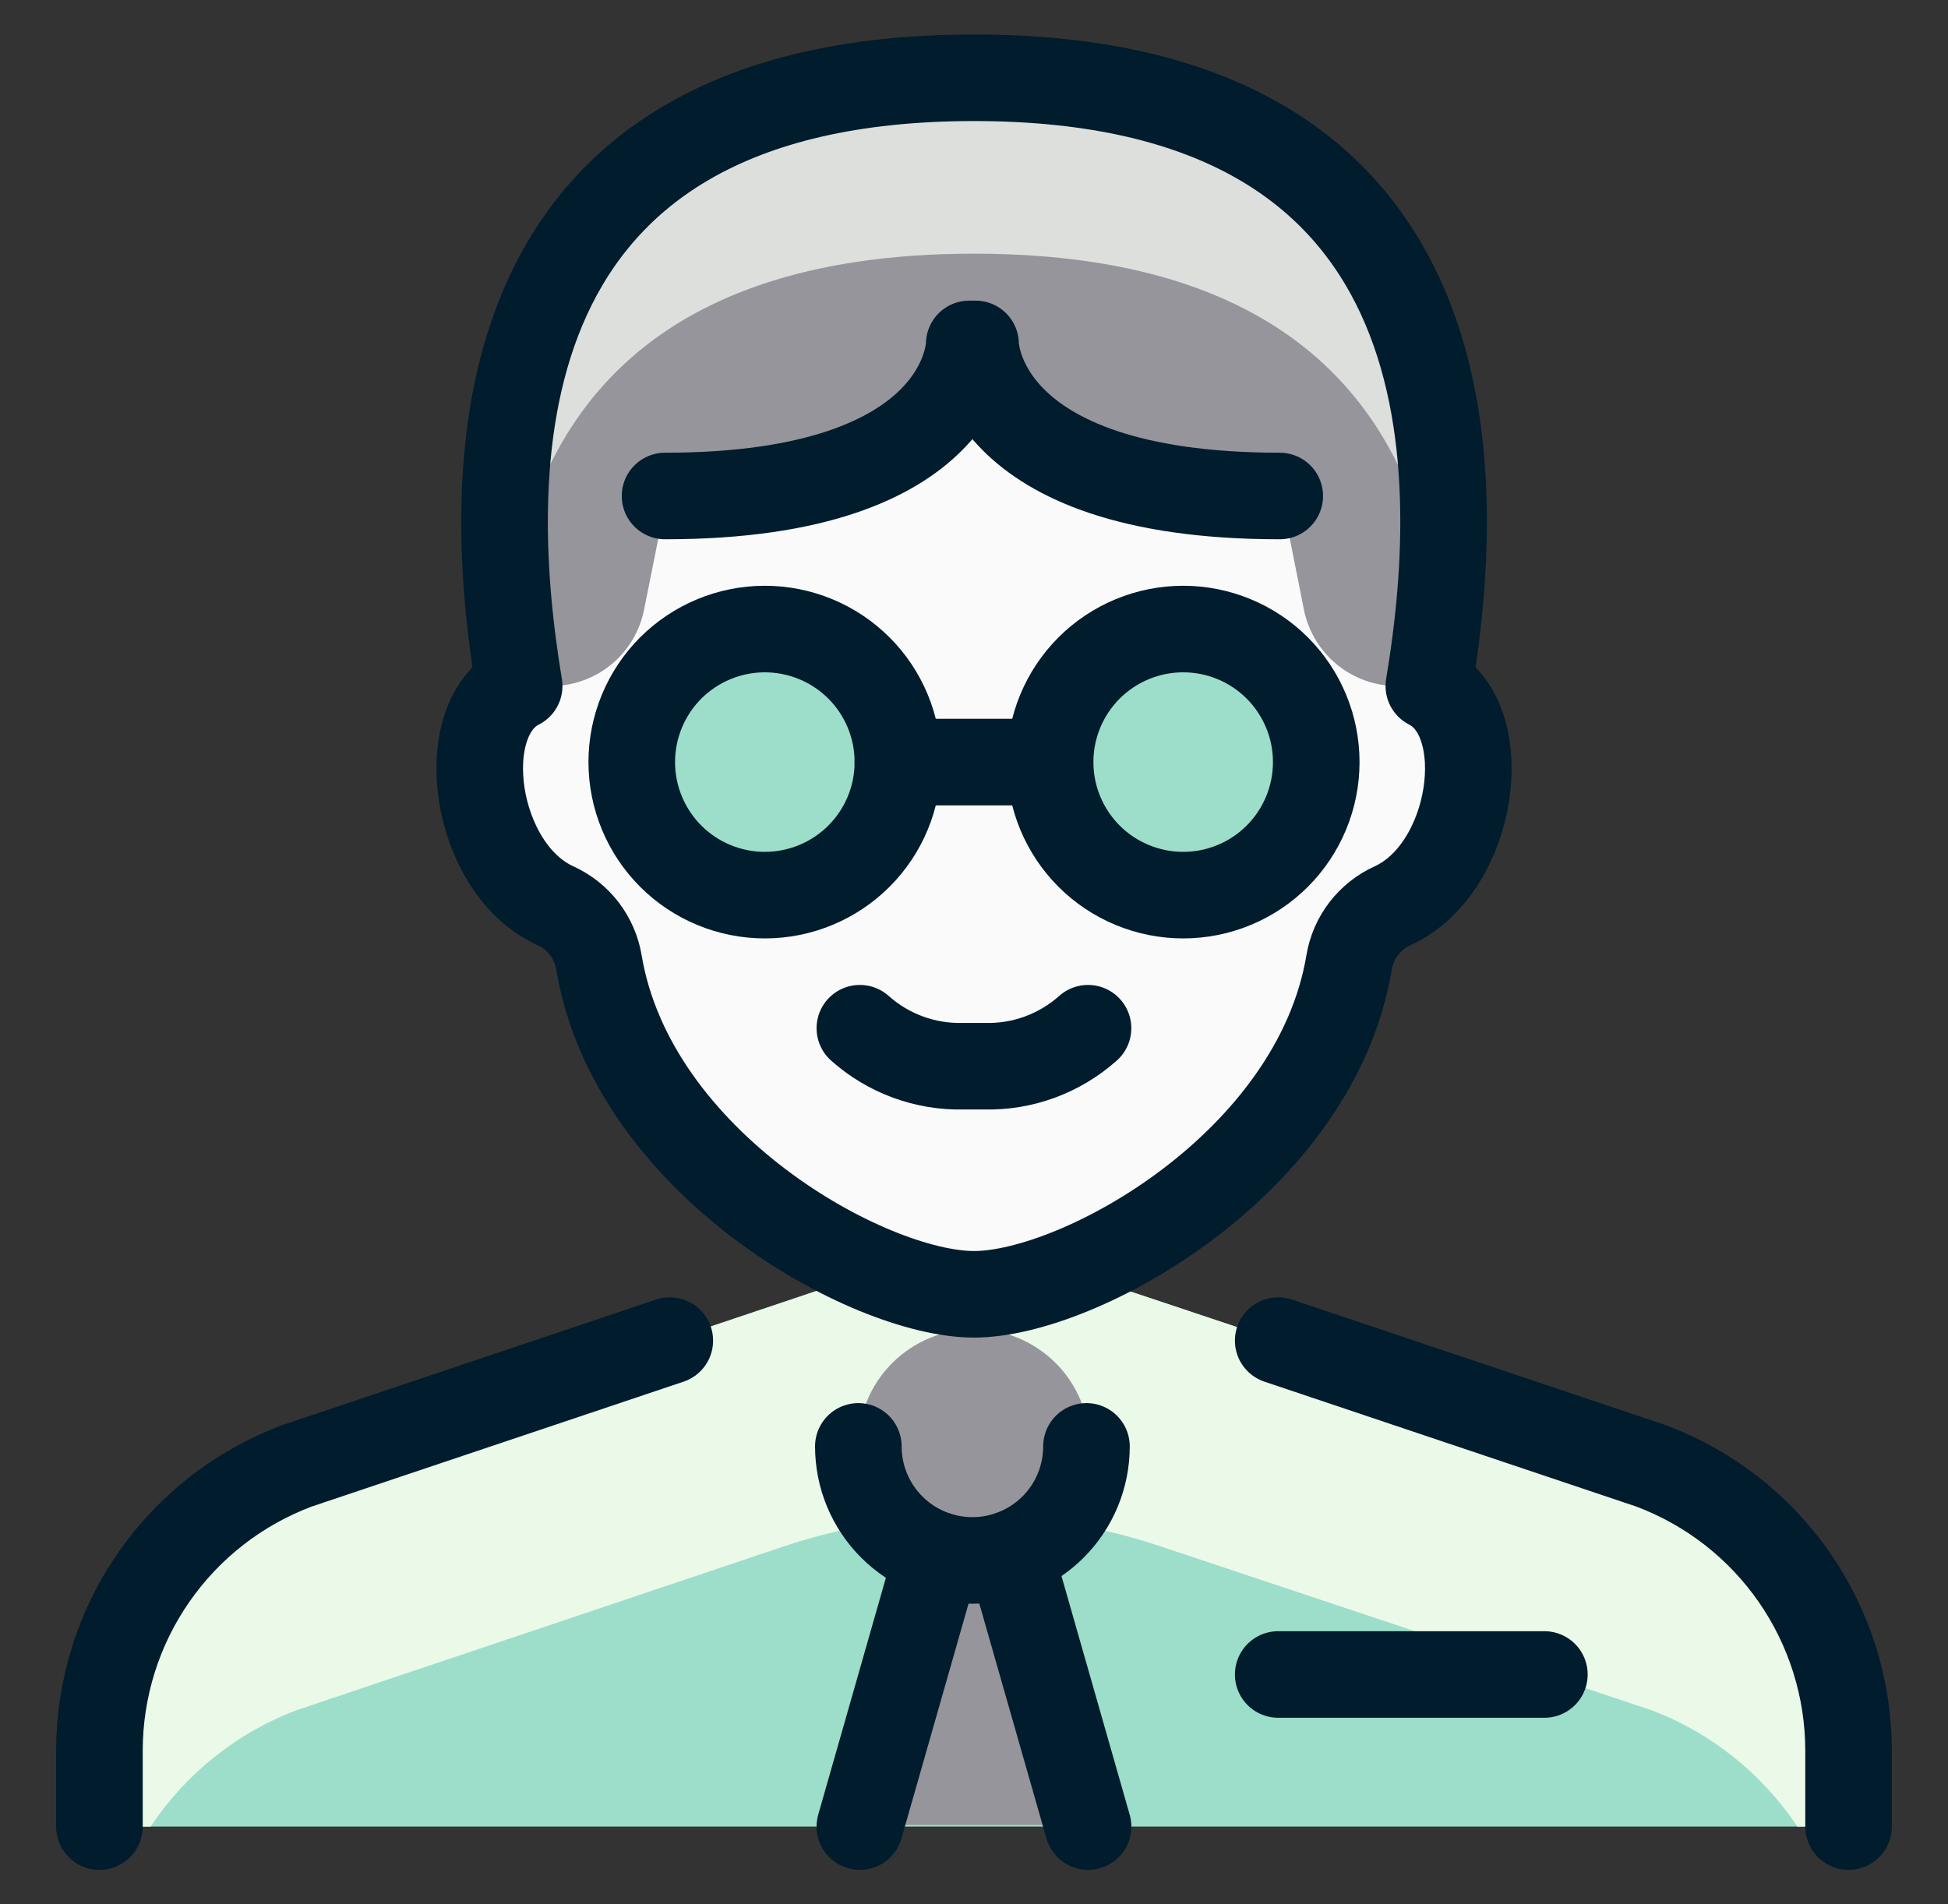 <svg width="45" height="44" viewBox="0 0 45 44" fill="none" xmlns="http://www.w3.org/2000/svg">
<rect x="0" y="0" width="45" height="44" fill="#333333" stroke="none"/>
<g id="Professions-Man-Office-2_1--Streamline-Ultimate">
<path id="Vector" d="M42.702 40.446V42.203H2.297V40.446C2.296 39.013 2.733 37.614 3.549 36.437C4.365 35.259 5.522 34.36 6.864 33.858L20.251 29.361C20.961 29.677 21.723 29.861 22.5 29.905C23.269 29.87 24.028 29.693 24.731 29.378L38.135 33.858C39.477 34.36 40.634 35.259 41.45 36.437C42.266 37.614 42.703 39.013 42.702 40.446Z" fill="#9CDECA"/>
<path id="Vector_2" d="M38.135 33.858L24.731 29.378C24.028 29.693 23.269 29.87 22.5 29.905C21.723 29.863 20.961 29.678 20.251 29.361L6.864 33.858C5.522 34.36 4.365 35.259 3.549 36.437C2.733 37.614 2.296 39.013 2.297 40.446V42.203H3.481C4.298 40.972 5.482 40.029 6.864 39.51L18.097 35.733C20.929 34.786 23.992 34.786 26.825 35.733L38.135 39.51C39.517 40.029 40.701 40.972 41.518 42.203H42.702V40.446C42.703 39.013 42.266 37.614 41.45 36.437C40.634 35.259 39.477 34.36 38.135 33.858Z" fill="#EBF9E9"/>
<path id="Vector_3" d="M22.499 36.052C23.207 36.052 23.887 35.771 24.387 35.27C24.888 34.769 25.169 34.09 25.169 33.382C25.169 32.674 24.888 31.995 24.387 31.494C23.887 30.993 23.207 30.712 22.499 30.712C21.791 30.712 21.111 30.993 20.61 31.494C20.11 31.995 19.828 32.674 19.828 33.383C19.828 34.091 20.11 34.771 20.61 35.272C21.111 35.773 21.791 36.054 22.499 36.054V36.052Z" fill="#96959B"/>
<path id="Vector_4" d="M23.374 35.87L25.173 42.166H19.902L21.694 35.892" fill="#96959B"/>
<path id="Vector_5" d="M32.163 20.927C31.904 21.05 31.677 21.235 31.503 21.464C31.328 21.693 31.212 21.961 31.162 22.244C30.747 23.865 29.945 25.36 28.825 26.603C27.706 27.845 26.301 28.798 24.732 29.378C24.03 29.693 23.271 29.87 22.501 29.905C21.725 29.862 20.963 29.677 20.253 29.361C18.689 28.781 17.288 27.83 16.172 26.591C15.055 25.352 14.255 23.86 13.841 22.244C13.791 21.961 13.674 21.693 13.5 21.464C13.326 21.235 13.099 21.05 12.839 20.927C10.942 20.068 10.468 16.624 11.996 15.851C11.118 10.599 11.118 1.797 22.501 1.797C33.885 1.797 33.885 10.599 33.007 15.851C34.535 16.624 34.061 20.068 32.163 20.927Z" fill="#FAFAFA"/>
<path id="Vector_6" d="M33.042 15.851H32.269C31.767 15.85 31.28 15.676 30.89 15.359C30.5 15.042 30.231 14.602 30.126 14.11L29.599 11.46C22.572 11.46 22.572 7.946 22.572 7.946H22.431C22.431 7.946 22.431 11.46 15.404 11.46L14.877 14.095C14.778 14.584 14.515 15.024 14.132 15.344C13.749 15.663 13.268 15.842 12.769 15.851H11.961C11.083 10.597 11.083 1.797 22.502 1.797C33.92 1.797 33.92 10.597 33.042 15.851Z" fill="#96959B"/>
<path id="Vector_7" d="M22.5 5.861C30.259 5.861 32.74 9.926 33.261 14.177C33.799 8.923 32.78 1.797 22.5 1.797C12.219 1.797 11.2 8.923 11.739 14.177C12.259 9.926 14.742 5.861 22.5 5.861Z" fill="#DDDFDD"/>
<path id="Vector_8" d="M17.668 20.682C18.483 20.682 19.265 20.358 19.842 19.782C20.419 19.205 20.742 18.424 20.742 17.608C20.742 16.793 20.419 16.011 19.842 15.434C19.265 14.858 18.483 14.534 17.668 14.534C16.853 14.534 16.071 14.858 15.494 15.434C14.918 16.011 14.594 16.793 14.594 17.608C14.594 18.424 14.918 19.205 15.494 19.782C16.071 20.358 16.853 20.682 17.668 20.682Z" fill="#9CDECA"/>
<path id="Vector_9" d="M27.332 20.682C28.148 20.682 28.93 20.358 29.506 19.782C30.082 19.205 30.406 18.424 30.406 17.608C30.406 16.793 30.082 16.011 29.506 15.434C28.93 14.858 28.148 14.534 27.332 14.534C26.517 14.534 25.735 14.858 25.158 15.434C24.582 16.011 24.258 16.793 24.258 17.608C24.258 18.424 24.582 19.205 25.158 19.782C25.735 20.358 26.517 20.682 27.332 20.682Z" fill="#9CDECA"/>
<path id="Vector_10" d="M42.703 42.203V40.446C42.702 39.015 42.264 37.618 41.448 36.442C40.632 35.266 39.476 34.368 38.135 33.867L29.527 30.975" stroke="#001C2D" stroke-width="2" stroke-linecap="round" stroke-linejoin="round"/>
<path id="Vector_11" d="M15.473 30.975L6.864 33.867C5.524 34.368 4.368 35.266 3.552 36.442C2.735 37.618 2.298 39.015 2.297 40.446V42.203" stroke="#001C2D" stroke-width="2" stroke-linecap="round" stroke-linejoin="round"/>
<path id="Vector_12" d="M25.098 33.419C25.098 34.118 24.821 34.788 24.327 35.282C23.832 35.776 23.162 36.054 22.463 36.054C21.764 36.054 21.094 35.776 20.6 35.282C20.106 34.788 19.828 34.118 19.828 33.419" stroke="#001C2D" stroke-width="2" stroke-linecap="round" stroke-linejoin="round"/>
<path id="Vector_13" d="M19.863 42.203L21.655 35.928" stroke="#001C2D" stroke-width="2" stroke-linecap="round" stroke-linejoin="round"/>
<path id="Vector_14" d="M25.135 42.203L23.336 35.907" stroke="#001C2D" stroke-width="2" stroke-linecap="round" stroke-linejoin="round"/>
<path id="Vector_15" d="M29.563 11.46C22.536 11.46 22.536 7.946 22.536 7.946H22.39C22.39 7.946 22.39 11.46 15.363 11.46" stroke="#001C2D" stroke-width="2" stroke-linecap="round" stroke-linejoin="round"/>
<path id="Vector_16" d="M19.863 23.757C20.519 24.342 21.371 24.656 22.249 24.635H22.748C23.626 24.656 24.478 24.342 25.134 23.757" stroke="#001C2D" stroke-width="2" stroke-linecap="round" stroke-linejoin="round"/>
<path id="Vector_17" d="M22.5 29.905C24.937 29.905 30.388 26.882 31.165 22.237C31.212 21.953 31.328 21.685 31.503 21.456C31.679 21.228 31.907 21.046 32.169 20.927C34.063 20.066 34.538 16.619 33.007 15.851C33.886 10.606 33.886 1.797 22.5 1.797C11.115 1.797 11.122 10.606 11.993 15.851C10.463 16.619 10.939 20.068 12.831 20.927C13.093 21.046 13.322 21.228 13.497 21.456C13.672 21.685 13.789 21.953 13.836 22.237C14.613 26.882 20.064 29.905 22.5 29.905Z" stroke="#001C2D" stroke-width="2" stroke-linecap="round" stroke-linejoin="round"/>
<path id="Vector_18" d="M29.527 38.689H35.676" stroke="#001C2D" stroke-width="2" stroke-linecap="round" stroke-linejoin="round"/>
<path id="Vector_19" d="M17.668 20.682C18.483 20.682 19.265 20.358 19.842 19.782C20.419 19.205 20.742 18.424 20.742 17.608C20.742 16.793 20.419 16.011 19.842 15.434C19.265 14.858 18.483 14.534 17.668 14.534C16.853 14.534 16.071 14.858 15.494 15.434C14.918 16.011 14.594 16.793 14.594 17.608C14.594 18.424 14.918 19.205 15.494 19.782C16.071 20.358 16.853 20.682 17.668 20.682Z" stroke="#001C2D" stroke-width="2" stroke-linecap="round" stroke-linejoin="round"/>
<path id="Vector_20" d="M27.332 20.682C28.148 20.682 28.93 20.358 29.506 19.782C30.082 19.205 30.406 18.424 30.406 17.608C30.406 16.793 30.082 16.011 29.506 15.434C28.93 14.858 28.148 14.534 27.332 14.534C26.517 14.534 25.735 14.858 25.158 15.434C24.582 16.011 24.258 16.793 24.258 17.608C24.258 18.424 24.582 19.205 25.158 19.782C25.735 20.358 26.517 20.682 27.332 20.682Z" stroke="#001C2D" stroke-width="2" stroke-linecap="round" stroke-linejoin="round"/>
<path id="Vector_21" d="M20.742 17.608H24.256" stroke="#001C2D" stroke-width="2" stroke-linecap="round" stroke-linejoin="round"/>
</g>
</svg>
